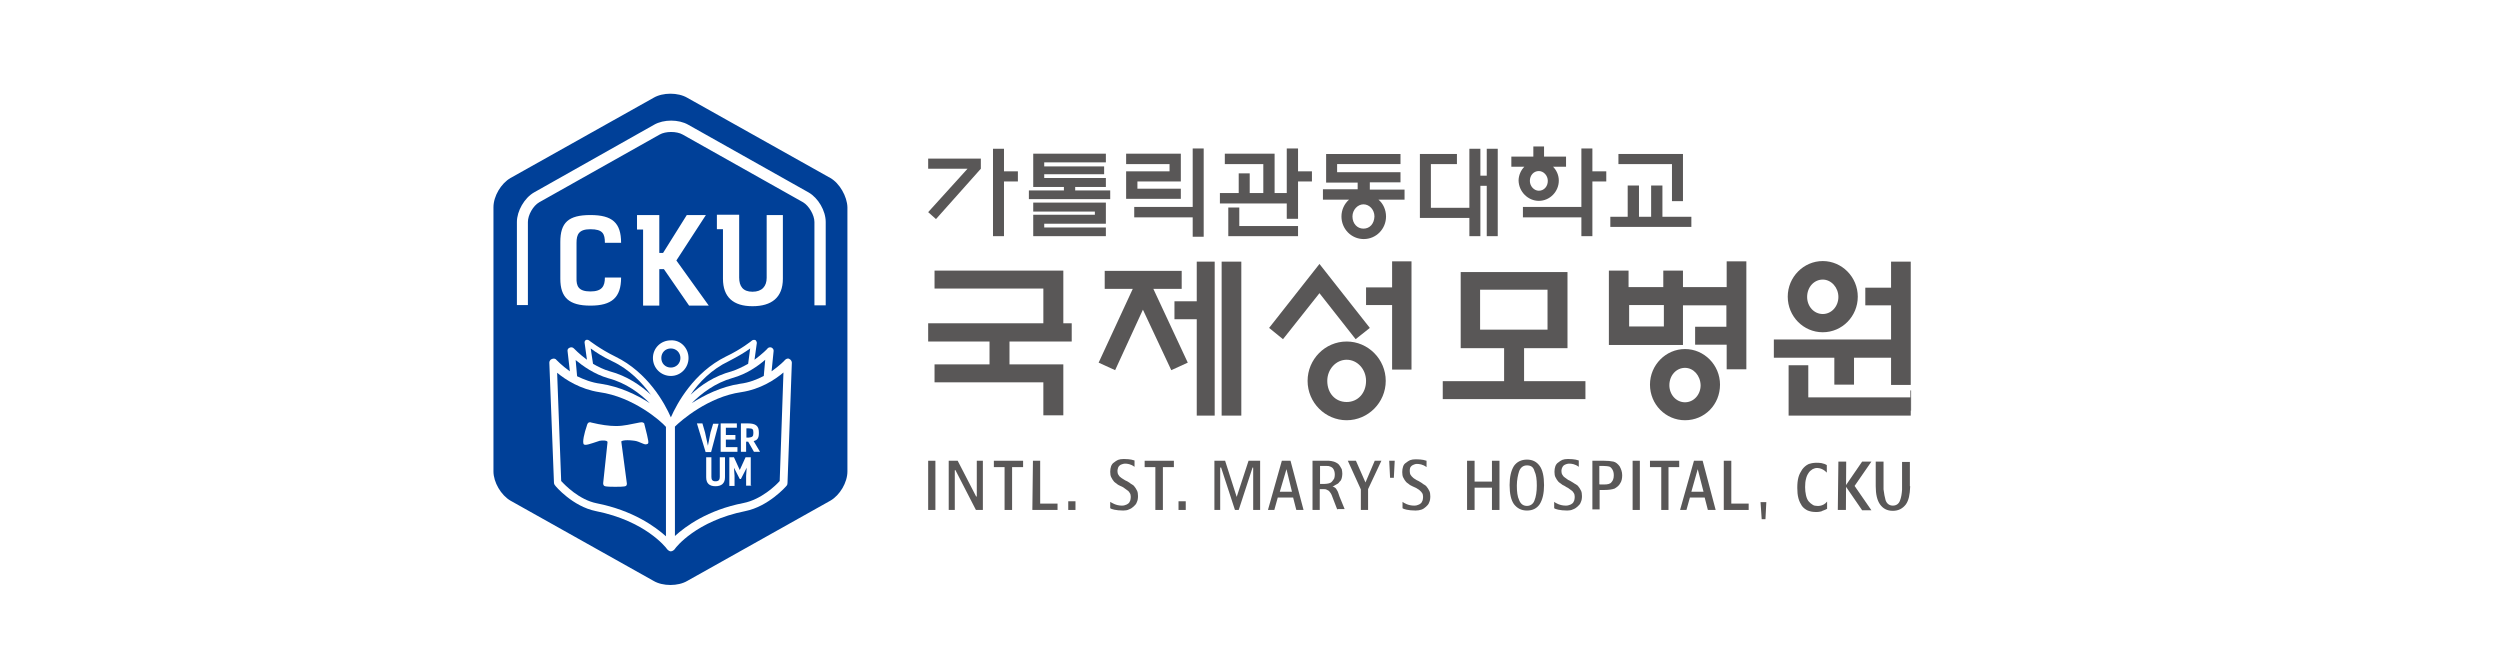 <?xml version="1.0" encoding="utf-8"?>
<!-- Generator: Adobe Illustrator 26.3.1, SVG Export Plug-In . SVG Version: 6.00 Build 0)  -->
<svg version="1.1" id="레이어_1" xmlns="http://www.w3.org/2000/svg" xmlns:xlink="http://www.w3.org/1999/xlink" x="0px"
	 y="0px" viewBox="0 0 863.8 230.8" style="enable-background:new 0 0 863.8 230.8;" xml:space="preserve">
<style type="text/css">
	.st0{fill:#004098;}
	.st1{fill:#595757;}
	.st2{fill:none;stroke:#595757;stroke-width:0.25;stroke-miterlimit:10;}
</style>
<g>
	<g>
		<path class="st0" d="M260.3,149.7v-0.3c0-1-0.2-1.4-1.6-1.4h-0.8v3.2h0.8C260,151.1,260.3,150.7,260.3,149.7z"/>
		<path class="st0" d="M258.5,125.7l0.7-5.3c-1.6,1.2-4.3,2.8-7.4,4.4c-5.9,2.8-10.3,7.3-13.2,11.6c3.5-3.3,8.2-6.5,14.2-8.1
			C254.7,127.7,256.7,126.7,258.5,125.7z"/>
		<path class="st0" d="M239,139.3c4.4-2.8,10.2-5.7,16.7-6.7c3.2-0.4,5.9-1.5,8.2-2.7l0.5-5.6c-2.4,2.1-6.3,4.9-11.3,6.3
			C247.1,132.3,242.4,135.9,239,139.3z"/>
		<path class="st0" d="M207.1,135.5c-6.6-1-11.7-4.3-14.6-6.7l1.4,37.4c1.3,1.4,6.2,6.5,12.3,7.7c12.6,2.5,20.2,8.1,23.9,11.4v-37.8
			C228.3,145.4,218.7,137.1,207.1,135.5z M223.7,153.4c-0.7,0.3-1,0.1-2-0.3c-0.7-0.3-1.6-0.7-2.4-0.8c-0.1,0-1.3-0.2-2.5-0.2
			s-1.9,0.2-2.1,0.4c0,0-0.1,0.1,0,0.3l1.9,14.3c0,0.2,0,0.4-0.2,0.7c-0.2,0.2-0.4,0.4-3.8,0.4c-3.6,0-3.8-0.2-4-0.5
			c-0.1-0.1-0.2-0.4-0.2-0.7l1.5-14.1c0-0.2,0-0.3-0.1-0.4c-0.3-0.3-1.4-0.4-2.6-0.2c-0.8,0.2-3.8,1.4-4.9,1.4
			c-0.2,0-0.4-0.1-0.5-0.1c-0.8-0.5,0.2-4.3,0.9-6.3c0.2-0.8,0.4-1.4,1.2-1.4c0,0,0.2,0,0.4,0.1c3.3,0.8,6.2,1.2,8.5,1.2h0.2
			c2.5,0,5.3-0.7,6.9-1c1-0.2,1.4-0.3,1.8-0.3c0.4,0,0.7,0.2,0.8,0.3c0.1,0.1,0.1,0.1,0.1,0.2C224.3,153,224.2,153.1,223.7,153.4z"
			/>
		<path class="st0" d="M207.6,132.6c6.6,1,12.4,3.8,16.9,6.7c-3.4-3.4-8.2-7-14.3-8.6c-4.9-1.4-8.9-4.3-11.3-6.3l0.5,5.6
			C201.7,131.1,204.4,132.2,207.6,132.6z"/>
		<path class="st0" d="M210.7,128.3c6,1.6,10.7,4.9,14.2,8.1c-3.1-4.2-7.4-8.8-13.4-11.6c-3.2-1.5-5.8-3.2-7.4-4.4l0.8,5.3
			C206.6,126.7,208.6,127.7,210.7,128.3z"/>
		<path class="st0" d="M228.5,123.7c0,1.9,1.4,3.3,3.3,3.3c1.8,0,3.3-1.4,3.3-3.3c0-1.8-1.4-3.3-3.3-3.3
			C229.9,120.4,228.5,121.8,228.5,123.7z"/>
		<path class="st0" d="M233.2,147.4v37.8c3.6-3.3,11.3-9,23.7-11.4c6.1-1.2,11.2-6.1,12.5-7.6l1.3-37.5c-2.8,2.4-7.9,5.8-14.6,6.8
			C244.7,137.1,235.2,145.4,233.2,147.4z M248.9,146.3h5.7v1.5h-3.8v2.5h3.3v1.6h-3.3v2.6h4v1.6h-5.8v-10H248.9z M240.8,146.3h1.9
			l0.9,3.1l1,4.6l0.9-4.6l0.9-3h1.9l-2.6,9.8h-1.9L240.8,146.3z M250.5,164.9c0,2.1-1.2,3.1-3.3,3.1c-2.1,0-3.2-1-3.2-3.1V158h1.8
			v6.8c0,1,0.4,1.5,1.4,1.5c1.1,0,1.5-0.5,1.5-1.5V158h1.8V164.9z M259.6,167.8h-1.8v-3.4l0.2-2.8l-2,3.9h-0.4l-2-3.9l0.2,2.8v3.5
			h-1.8V158h1.6l2,4.4l2-4.4h1.8v9.7H259.6z M262.2,149.3v0.5c0,1.5-0.5,2.3-1.8,2.6l2.2,3.7h-2.1l-2-3.5h-0.7v3.5h-1.8v-9.8h2.5
			C261.1,146.3,262.2,147.2,262.2,149.3z"/>
		<path class="st0" d="M286.9,61.5l-49.4-27.7c-3.2-1.9-8.5-1.9-11.7,0l-49.4,27.7c-3.3,1.9-5.9,6.3-5.9,10.1v91.3
			c0,3.7,2.6,8.2,5.9,10.1l49.4,27.7c3.2,1.9,8.5,1.9,11.7,0l49.4-27.7c3.3-1.9,5.9-6.3,5.9-10.1V71.6
			C292.7,67.9,290.1,63.3,286.9,61.5z M272.1,166.9c0,0.3-0.1,0.7-0.3,0.9c-0.2,0.3-6.3,7.2-14.3,8.8c-17,3.4-24,12.6-24.2,12.9
			c-0.2,0.4-0.9,1-1.5,1c-0.7,0-1.3-0.7-1.5-1c-0.2-0.3-7.3-9.5-24.4-12.9c-8-1.6-14-8.6-14.2-9c-0.2-0.2-0.3-0.5-0.3-0.9l-1.6-41.4
			c0-0.5,0.3-1.1,1-1.3c0.5-0.2,1.2-0.1,1.5,0.4c0,0,1.8,1.9,4.6,3.9l-0.8-7c-0.1-0.5,0.2-1,0.8-1.2c0.5-0.2,1-0.1,1.4,0.3
			c0,0,1.8,1.9,4.5,3.9l-0.8-5.8c-0.1-0.4,0.1-0.8,0.4-1c0.3-0.2,0.8-0.1,1.1,0.1c0,0,3.8,3,9.1,5.6c11.3,5.5,17.1,16.2,19.2,21
			c2.1-4.8,7.9-15.5,19-21c5.3-2.5,9-5.5,9.1-5.6c0.3-0.2,0.8-0.2,1.1-0.1c0.3,0.2,0.5,0.7,0.5,1l-0.8,5.8c2.7-2,4.5-3.8,4.5-3.9
			c0.3-0.4,1-0.5,1.4-0.3s0.8,0.7,0.7,1.2l-0.7,7c2.8-2,4.6-3.8,4.6-3.9c0.4-0.4,1-0.7,1.5-0.4c0.5,0.2,0.9,0.8,0.9,1.3L272.1,166.9
			z M204,100.7c4,0,5-1.8,5-4.8h5.6c0,6.9-3.2,9.7-10.6,9.7s-10.4-2.8-10.4-9.3V83.6c0-6.7,2.8-9.3,10.4-9.3s10.6,2.7,10.6,9.6H209
			c0-3.1-0.7-4.7-5-4.7c-4,0-4.8,1.8-4.8,4.7v12.1C199.1,98.9,199.9,100.7,204,100.7z M229.1,87.4l8.2-13.1h6.6L233.7,90l11.2,15.6
			h-6.8L229.4,93h-1.6v12.6h-5.6V79.3h-2.1v-5h2.1h4.4h1.2v13.1C227.7,87.4,229.1,87.4,229.1,87.4z M237.9,123.7
			c0,3.4-2.7,6.2-6.1,6.2c-3.4,0-6.2-2.7-6.2-6.2c0-3.4,2.7-6.1,6.2-6.1C235.2,117.4,237.9,120.3,237.9,123.7z M260,100.8
			c3.3,0,4.9-1.9,4.9-4.8V74.3h5.6v22c0,6.5-3.9,9.5-10.5,9.5s-10.2-3.1-10.2-9.5V79.2h-2.1v-5h2.1h4.4h1.2v21.7
			C255.4,98.9,256.7,100.8,260,100.8z M285.2,105.5h-3.8V76.7c0-2.4-1.9-5.6-3.9-6.8l-41.6-23.4c-2.1-1.2-5.9-1.2-8,0l-41.6,23.4
			c-2.1,1.2-3.9,4.4-3.9,6.8v28.7h-3.8V76.7c0-3.8,2.6-8.3,5.9-10.2L226,43.1c3.3-1.9,8.5-1.9,11.8,0l41.6,23.4
			c3.3,1.9,5.9,6.3,5.9,10.2v28.8H285.2z"/>
	</g>
	<g>
		<g>
			<polygon class="st1" points="360.5,143.5 360.5,132.1 322.9,132.1 322.9,125.9 341.9,125.9 341.9,118 320.7,118 320.7,111.7 
				360.5,111.7 360.5,99.7 322.9,99.7 322.9,93.5 367.4,93.5 367.4,111.7 370.3,111.7 370.3,118 348.8,118 348.8,125.9 367.4,125.9 
				367.4,143.5 			"/>
		</g>
		<g>
			<polygon class="st1" points="413.5,143.6 413.5,110.3 405.8,110.3 405.8,104.1 413.5,104.1 413.5,90.4 419.7,90.4 419.7,143.6 
							"/>
			<rect x="422.1" y="90.4" class="st1" width="6.8" height="53.2"/>
			<polygon class="st1" points="394.9,107 385.3,127.9 379.6,125.3 391.4,99.8 381.7,99.8 381.7,93.6 408.3,93.6 408.3,99.8 
				398.5,99.8 410.4,125.3 404.7,127.9 			"/>
		</g>
		<path class="st1" d="M498.5,137.9v-6.2h21.2v-11.4h-15V94h36.9v26.3h-15v11.4h21.2v6.2H498.5z M534.7,113.9v-13.8h-23.3v13.8
			H534.7z"/>
		<g>
			<path class="st1" d="M596.6,127.7v-8.6h-10.9v-6.2h10.8v-7.4h-15v13.7h-25.6V93.5h6.8v5.7h12v-5.7h6.8v5.7h15.1v-8.9h6.8v37.3
				h-6.8V127.7z M574.9,112.8v-7.4h-12v7.4H574.9z"/>
			<path class="st1" d="M582.2,145.2c-6.7,0-12.1-5.5-12.1-12.3s5.5-12.3,12.1-12.3s12.1,5.5,12.1,12.3
				C594.3,139.8,589,145.2,582.2,145.2z M582.2,127.1c-3,0-5.4,2.6-5.4,6c0,3.3,2.4,5.9,5.4,5.9c3,0,5.4-2.6,5.4-5.9
				C587.5,129.7,585.1,127.1,582.2,127.1z"/>
		</g>
		<g>
			<polygon class="st1" points="653.4,133 653.4,123.6 640.6,123.6 640.6,132.9 633.8,132.9 633.8,123.6 612.9,123.6 612.9,117.3 
				653.4,117.3 653.4,105.5 644.5,105.5 644.5,99.4 653.4,99.4 653.4,90.4 660.2,90.4 660.2,133 			"/>
			<path class="st1" d="M629.8,114.8c-6.7,0-12.1-5.5-12.1-12.3s5.5-12.3,12.1-12.3s12.1,5.5,12.1,12.3
				C641.9,109.3,636.5,114.8,629.8,114.8z M629.8,96.6c-3,0-5.4,2.6-5.4,6c0,3.3,2.4,5.9,5.4,5.9c3,0,5.4-2.6,5.4-5.9
				C635.2,99.3,632.7,96.6,629.8,96.6z"/>
			<polygon class="st1" points="618,143.6 618,126.2 624.8,126.2 624.8,137.3 660.2,137.3 660.2,143.6 			"/>
		</g>
		<g>
			<g>
				<polygon class="st1" points="481,127.7 481,105.4 472,105.4 472,99.3 481,99.3 481,90.3 487.7,90.3 487.7,127.7 				"/>
				<path class="st1" d="M465.3,145.2c-7.4,0-13.5-6.1-13.5-13.6c0-7.4,6-13.6,13.5-13.6c7.4,0,13.5,6.1,13.5,13.6
					C478.8,139.1,472.7,145.2,465.3,145.2z M465.3,124.3c-3.7,0-6.7,3.3-6.7,7.3c0,4.3,2.8,7.3,6.7,7.3c3.9,0,6.7-3.1,6.7-7.3
					C472,127.6,469,124.3,465.3,124.3z"/>
			</g>
			<polygon class="st1" points="438.5,113.3 455.9,91.2 473.3,113.3 468.4,117.2 455.9,101.3 443.3,117.2 			"/>
		</g>
	</g>
	<g>
		<polygon class="st1" points="577.7,69.5 581.5,69.5 581.5,53.2 559.2,53.2 559.2,56.7 577.7,56.7 		"/>
		<polygon class="st1" points="574.4,74.9 574.4,64.1 570.5,64.1 570.5,74.9 566.3,74.9 566.3,64.1 562.4,64.1 562.4,74.9 
			556.4,74.9 556.4,78.4 584.4,78.4 584.4,74.9 		"/>
		<path class="st1" d="M473,63h10.9v-3.5H462v-2.8h21.9v-3.5H462h-3.8v3.5v2.8v1.5v2.1h10.9v2.3h-12V69h9c-1.6,1.4-2.6,3.5-2.6,5.8
			c0,4.3,3.4,7.8,7.7,7.8s7.7-3.5,7.7-7.8c0-2.3-1-4.5-2.6-5.8h9v-3.5h-12V63H473z M471.1,79c-2.2,0-3.8-1.8-3.8-4.2
			c0-2.3,1.8-4.2,3.8-4.2c2.1,0,3.8,1.9,3.8,4.2C474.8,77.3,473.3,79,471.1,79z"/>
		<polygon class="st1" points="428.2,71.7 424.4,71.7 424.4,81.6 448.5,81.6 448.5,78.1 428.2,78.1 		"/>
		<polygon class="st1" points="448.5,51.3 444.6,51.3 444.6,66.7 440.4,66.7 440.4,53.1 423.2,53.1 423.2,56.7 436.5,56.7 
			436.5,66.7 431.8,66.7 431.8,59.9 428,59.9 428,66.7 421.5,66.7 421.5,70.3 444.6,70.3 444.6,75.6 448.5,75.6 448.5,62.7 
			453.3,62.7 453.3,59.2 448.5,59.2 		"/>
		<polygon class="st1" points="371.5,64.6 382.1,64.6 382.1,61.5 360.8,61.5 360.8,60.2 381.5,60.2 381.5,57.5 360.8,57.5 
			360.8,56.1 382.1,56.1 382.1,53.1 357,53.1 357,53.8 357,63.7 357,64.6 367.6,64.6 367.6,65.8 355.5,65.8 355.5,68.8 383.6,68.8 
			383.6,65.8 371.5,65.8 		"/>
		<polygon class="st1" points="357,74.2 357,76 357,79.9 357,81.6 382.1,81.6 382.1,78.6 360.8,78.6 360.8,77.3 382.1,77.3 
			382.1,76 382.1,72 382.1,70 357,70 357,73.1 378.3,73.1 378.3,74.2 		"/>
		<polygon class="st1" points="346.9,62.7 351.7,62.7 351.7,59.2 346.9,59.2 346.9,51.4 343.1,51.4 343.1,81.6 346.9,81.6 		"/>
		<polygon class="st1" points="334.3,58.3 320.7,73.3 323.4,75.7 338.9,58.3 338.9,54.8 320.7,54.8 320.7,58.3 		"/>
		<polygon class="st1" points="513.7,60.7 511.5,60.7 511.5,51.4 507.7,51.4 507.7,71.8 494.4,71.8 494.4,56.7 503.4,56.7 
			503.4,53.2 490.6,53.2 490.6,54.2 490.6,56.7 490.6,71.8 490.6,72.8 490.6,75.3 507.7,75.3 507.7,81.6 511.5,81.6 511.5,64.2 
			513.7,64.2 513.7,81.6 517.5,81.6 517.5,51.4 513.7,51.4 		"/>
		<polygon class="st1" points="408,65.2 393,65.2 393,62.7 408,62.7 408,60.2 408,59.2 408,53.1 389.1,53.1 389.1,56.7 404.1,56.7 
			404.1,59.2 389.1,59.2 389.1,61.7 389.1,62.7 389.1,68.7 408,68.7 		"/>
		<polygon class="st1" points="415.9,81.8 415.9,78.9 415.9,71.5 415.9,51.3 412.1,51.3 412.1,71.5 391.9,71.5 391.9,75.1 
			412.1,75.1 412.1,81.8 		"/>
		<polygon class="st1" points="550.2,51.3 546.4,51.3 546.4,71.5 526.2,71.5 526.2,75.1 546.4,75.1 546.4,81.6 550.2,81.6 
			550.2,71.5 550.2,71.5 550.2,62.7 555,62.7 555,59.2 550.2,59.2 		"/>
		<path class="st1" d="M531.7,69.4c3.8,0,6.9-3.2,6.9-7c0-1.9-0.8-3.6-2-4.8h4.5v-3.5h-7.6v-3.5h-3.7v3.5h-7.6v3.5h4.5
			c-1.2,1.2-2,3-2,4.8C524.8,66.3,528,69.4,531.7,69.4z M531.7,65.9c-1.6,0-3.1-1.5-3.1-3.4c0-1.9,1.3-3.4,3.1-3.4
			c1.6,0,3.1,1.5,3.1,3.4C534.8,64.4,533.5,65.9,531.7,65.9z"/>
	</g>
	<line class="st2" x1="660.2" y1="134.9" x2="660.2" y2="141.9"/>
	<g>
		<polygon class="st1" points="608.7,179.4 608.3,173.5 610.3,173.5 610,179.4 		"/>
		<path class="st1" d="M635.2,159.5h2.7l-0.1,16.7H635L635.2,159.5z"/>
		<path class="st1" d="M659.9,168C659.9,167.9,659.9,167.9,659.9,168L659.9,168v-8.4h-2.7v9.6c-0.1,1.5-0.3,2.7-0.7,3.7
			c-0.4,1.2-1.3,1.8-2.5,1.8s-2.1-0.7-2.5-1.9c-0.3-1-0.5-2.2-0.7-3.7v-9.6h-2.7v8.4l0,0l0,0v0.1l0,0c0,2.8,0.5,4.9,1.5,6.3
			c1,1.4,2.4,2.2,4.4,2.2s3.4-0.8,4.5-2.2c1-1.4,1.4-3.4,1.5-6.1l0,0V168H659.9z"/>
		<g>
			<path class="st1" d="M631.3,175.8v-2.5c-1.4,1.8-3.5,1.5-3.5,1.5c-0.5,0-1.1-0.1-1.5-0.4c-0.5-0.3-1-0.7-1.4-1.2
				c-0.4-0.5-0.7-1.2-0.9-2.1c-0.2-0.9-0.3-1.8-0.3-2.8c0-1.1,0.1-2.1,0.3-2.8c0.2-0.9,0.5-1.5,0.9-2.1c0.3-0.5,0.9-1,1.4-1.3
				c0.4-0.2,1-0.4,1.4-0.4c0,0,1.8-0.2,3.5,1.6v-2.6c-0.2-0.1-0.5-0.3-0.8-0.4c-0.3-0.1-0.8-0.2-1.1-0.3c-2.8-0.4-4.5,0.4-4.5,0.4
				c-0.8,0.4-1.5,1-2.1,1.8c-0.5,0.8-1,1.6-1.3,2.7c-0.3,1.1-0.4,2.3-0.4,3.7c0,1.3,0.1,2.5,0.4,3.6c0.3,1.1,0.8,2,1.2,2.6
				c0.5,0.7,1.2,1.2,2,1.6c0.8,0.3,1.6,0.5,2.6,0.5c0,0,0.9,0.1,2.1-0.2C629.5,176.5,630.7,176.2,631.3,175.8z"/>
		</g>
		<polygon class="st1" points="646.6,159.5 643.4,159.5 637.7,167.8 637.5,167.8 637.6,167.9 637.5,168 637.7,168 643.4,176.3 
			646.6,176.3 640.8,167.9 		"/>
		<g>
			<path class="st1" d="M527.6,176.4c-2,0-3.4-0.8-4.5-2.2c-1-1.4-1.5-3.6-1.5-6.6c0-2.8,0.5-5,1.5-6.6c1-1.4,2.5-2.2,4.5-2.2
				c2,0,3.4,0.8,4.4,2.2c1,1.4,1.5,3.6,1.5,6.6c0,2.8-0.5,5-1.5,6.6C531,175.7,529.5,176.4,527.6,176.4z M527.6,160.8
				c-1.3,0-2.2,0.7-2.7,2c-0.4,1.2-0.8,3-0.8,5c0,2.1,0.2,3.8,0.8,5c0.5,1.3,1.4,2,2.7,2c1.2,0,2.2-0.7,2.6-1.9
				c0.5-1.2,0.8-3,0.8-5.1c0-2.1-0.2-3.8-0.8-5C529.8,161.3,528.9,160.8,527.6,160.8z"/>
			<rect x="320.7" y="159.2" class="st1" width="2.5" height="17"/>
			<polygon class="st1" points="337.2,176.2 330.1,162.4 329.9,162.5 329.9,176.2 327.8,176.2 327.8,159.2 330.9,159.2 337.3,171.6 
				337.5,171.5 337.5,159.2 339.6,159.2 339.6,176.2 			"/>
			<polygon class="st1" points="347.1,176.2 347.1,161.4 343.4,161.4 343.4,159.2 353.5,159.2 353.5,161.4 349.7,161.4 349.7,176.2 
							"/>
			<polygon class="st1" points="399.2,176.2 399.2,161.4 395.5,161.4 395.5,159.2 405.6,159.2 405.6,161.4 401.8,161.4 401.8,176.2 
							"/>
			<rect x="407.2" y="173.2" class="st1" width="2.5" height="3"/>
			<rect x="369.1" y="173.2" class="st1" width="2.5" height="3"/>
			<polygon class="st1" points="433,176.2 433,161.6 432.8,161.5 428,176.2 426.7,176.2 421.9,161.5 421.6,161.6 421.6,176.2 
				419.6,176.2 419.6,159.2 423.3,159.2 427.3,171.7 431.4,159.2 435.4,159.2 435.4,176.2 			"/>
			<polygon class="st1" points="470.2,176.2 470.2,169.1 465.7,159.2 468.5,159.2 471.8,166.7 475,159.2 477.3,159.2 472.7,169 
				472.7,176.2 			"/>
			<polygon class="st1" points="480.3,165.1 480,159.2 481.9,159.2 481.6,165.1 			"/>
			<polygon class="st1" points="515.5,176.2 515.5,168.5 509.5,168.5 509.5,176.2 506.9,176.2 506.9,159.2 509.5,159.2 509.5,166.4 
				515.5,166.4 515.5,159.2 518.1,159.2 518.1,176.2 			"/>
			<path class="st1" d="M550.2,176.2v-17h4c1.3,0,2.4,0.1,3.3,0.3c0.8,0.2,1.5,0.8,2.1,1.6c0.5,0.9,0.9,1.9,0.9,3.1
				c0,1.1-0.2,2.1-0.7,2.8c-0.4,0.8-1.1,1.3-1.9,1.8c-0.8,0.3-2,0.5-3.6,0.5h-1.6v6.7h-2.5V176.2z M552.7,167.4h1.5
				c1.3,0,2.2-0.2,2.6-0.8c0.5-0.5,0.8-1.3,0.8-2.4c0-0.9-0.2-1.5-0.5-2c-0.3-0.5-0.7-0.9-1.1-1c-0.4-0.1-1-0.2-1.9-0.2h-1.5v6.3
				H552.7z"/>
			<rect x="564.1" y="159.2" class="st1" width="2.5" height="17"/>
			<polygon class="st1" points="574,176.2 574,161.4 570.1,161.4 570.1,159.2 580.2,159.2 580.2,161.4 576.5,161.4 576.5,176.2 			
				"/>
			<path class="st1" d="M590.1,176.2l-1.1-4.3h-5.1l-1.2,4.3h-2.2l4.8-17h3l4.5,17H590.1z M584.4,169.9h4.2l-2-7.8L584.4,169.9z"/>
			<path class="st1" d="M447.9,176.2l-1.1-4.3h-5.3l-1.2,4.3h-2.2l4.8-17h3l4.5,17H447.9z M442.2,169.9h4.2l-1.9-7.8L442.2,169.9z"
				/>
			<polygon class="st1" points="595.6,176.2 595.6,159.2 598.2,159.2 598.2,174 604.2,174 604.2,176.2 			"/>
			<polygon class="st1" points="356.7,176.2 356.9,159.2 359.4,159.2 359.4,174 365.4,174 365.4,176.2 			"/>
			<path class="st1" d="M489.1,176.4c-2.5,0-4.2-0.5-4.5-0.8v-2.2c0.5,0.4,2,1.3,4,1.3h0.2c0.4,0,0.8-0.1,1-0.2
				c0.4-0.1,0.8-0.3,1-0.5c0.3-0.2,0.5-0.5,0.7-1c0.1-0.3,0.2-0.8,0.2-1.3c0-0.5-0.1-1-0.3-1.3c-0.2-0.3-0.5-0.7-0.9-1
				c-0.3-0.3-0.8-0.5-1.2-0.8c-0.3-0.2-0.8-0.3-1.1-0.5L488,168c-0.4-0.2-0.9-0.4-1.3-0.8c-0.4-0.3-0.8-0.5-1.1-1
				c-0.3-0.3-0.5-0.8-0.8-1.3c-0.2-0.4-0.3-1.1-0.3-1.8c0-0.7,0.1-1.3,0.3-1.9s0.5-1,1-1.3c0.4-0.3,0.9-0.7,1.4-0.9
				c0.5-0.2,1.2-0.3,1.9-0.3h0.2c0.4,0,2.2,0,3.6,0.5v2.2c-1.3-1-2.6-1.1-3.3-1.1c-0.1,0-0.2,0-0.2,0c-0.3,0-0.5,0.1-0.8,0.2
				c-0.3,0.1-0.7,0.3-0.9,0.5c-0.2,0.2-0.4,0.4-0.5,0.8c-0.1,0.3-0.1,0.7-0.1,1c0,0.5,0.1,1,0.3,1.3c0.2,0.3,0.5,0.7,0.9,1
				c0.3,0.3,0.8,0.5,1.2,0.8c0.4,0.2,0.9,0.4,1.3,0.7c0.3,0.2,0.7,0.4,1,0.7l0.2,0.1c0.4,0.2,0.8,0.5,1.1,1c0.3,0.3,0.5,0.8,0.8,1.3
				c0.2,0.4,0.3,1.1,0.3,1.8c0,0.8-0.1,1.5-0.4,2.1c-0.2,0.7-0.7,1.1-1.1,1.5s-1,0.8-1.6,1C490.5,176.3,489.8,176.4,489.1,176.4
				L489.1,176.4z"/>
			<path class="st1" d="M541.5,176.4c-2.5,0-4.2-0.5-4.5-0.8v-2.2c0.5,0.4,2,1.3,4,1.3h0.2c0.4,0,0.7-0.1,1-0.2
				c0.4-0.1,0.8-0.3,1-0.5c0.3-0.2,0.5-0.5,0.7-1c0.1-0.3,0.2-0.8,0.2-1.3c0-0.5-0.1-1-0.3-1.3c-0.2-0.3-0.4-0.7-0.9-1
				c-0.3-0.3-0.8-0.5-1.1-0.8c-0.4-0.2-0.8-0.4-1.2-0.7c-0.5-0.2-1-0.5-1.3-0.8c-0.4-0.3-0.8-0.5-1.1-1c-0.3-0.3-0.5-0.8-0.8-1.3
				c-0.2-0.4-0.3-1.1-0.3-1.8c0-0.7,0.1-1.3,0.3-1.9c0.2-0.5,0.5-1,1-1.3c0.4-0.3,0.9-0.7,1.4-0.9s1.2-0.3,1.9-0.3h0.2
				c0.4,0,2.2,0,3.6,0.5v2.2c-1.3-1-2.6-1.1-3.3-1.1c-0.1,0-0.2,0-0.2,0c-0.3,0-0.5,0.1-0.9,0.2c-0.3,0.1-0.7,0.3-0.9,0.5
				c-0.2,0.2-0.3,0.4-0.5,0.8c-0.1,0.3-0.2,0.7-0.2,1c0,0.5,0.1,1,0.3,1.3c0.2,0.3,0.4,0.7,0.9,1c0.3,0.3,0.8,0.5,1.1,0.8
				c0.4,0.2,0.9,0.4,1.3,0.7c0.3,0.2,0.7,0.4,1.1,0.7l0.2,0.1c0.4,0.2,0.8,0.5,1.1,1c0.3,0.3,0.5,0.8,0.8,1.3
				c0.2,0.4,0.3,1.1,0.3,1.8c0,0.8-0.1,1.5-0.4,2.1c-0.2,0.7-0.7,1.1-1.1,1.5c-0.4,0.4-1,0.8-1.6,1
				C542.9,176.3,542.2,176.4,541.5,176.4L541.5,176.4z"/>
			<path class="st1" d="M388.1,176.4c-2.5,0-4.2-0.5-4.5-0.8v-2.2c0.5,0.3,2,1.3,4,1.3h0.2c0.4,0,0.8-0.1,1-0.2
				c0.4-0.1,0.8-0.3,1-0.5c0.3-0.2,0.5-0.5,0.7-1c0.1-0.3,0.2-0.8,0.2-1.3c0-0.5-0.1-1-0.3-1.3c-0.2-0.3-0.4-0.7-0.9-1
				c-0.3-0.3-0.8-0.5-1.1-0.8s-1.3-0.7-1.3-0.7c-0.4-0.2-0.9-0.4-1.3-0.8c-0.4-0.3-0.8-0.5-1.1-1c-0.3-0.3-0.5-0.8-0.8-1.3
				c-0.2-0.4-0.3-1.1-0.3-1.8c0-0.7,0.1-1.3,0.3-1.9c0.2-0.5,0.5-1,1-1.3c0.4-0.3,0.9-0.7,1.4-0.9c0.5-0.2,1.2-0.3,1.9-0.3h0.2
				c0.4,0,2.2,0,3.6,0.5v2.2c-1.3-1-2.6-1.1-3.2-1.1c-0.1,0-0.2,0-0.2,0c-0.3,0-0.5,0.1-0.9,0.2s-0.7,0.3-0.9,0.5
				c-0.2,0.2-0.4,0.4-0.5,0.8c-0.1,0.3-0.2,0.7-0.2,1c0,0.5,0.1,1,0.3,1.3s0.4,0.7,0.9,1c0.3,0.3,0.8,0.5,1.2,0.8s0.9,0.4,1.3,0.7
				c0.3,0.2,0.7,0.4,1,0.7l0.2,0.1c0.4,0.2,0.8,0.5,1.1,1c0.3,0.3,0.5,0.8,0.8,1.3c0.2,0.4,0.3,1.1,0.3,1.8c0,0.8-0.1,1.5-0.4,2.1
				c-0.2,0.7-0.7,1.1-1.1,1.5s-1,0.8-1.6,1C389.6,176.3,388.8,176.4,388.1,176.4L388.1,176.4z"/>
			<path class="st1" d="M462.1,176.2l-1.5-3.9c-0.2-0.4-0.3-0.9-0.5-1.3c-0.2-0.4-0.4-0.8-0.7-1.1c-0.2-0.3-0.5-0.5-1-0.7
				c-0.3-0.2-0.8-0.2-1.3-0.2H456v7.2h-2.5v-16.1v-0.9h4.7c0.4,0,0.8,0,1,0c0.3,0,0.5,0.1,0.8,0.1c0.7,0.1,1.2,0.3,1.6,0.5
				c0.4,0.2,0.9,0.5,1.2,1c0.3,0.3,0.5,0.9,0.8,1.3c0.1,0.4,0.2,1.1,0.2,1.6s-0.1,1.1-0.2,1.5c-0.1,0.4-0.3,0.9-0.7,1.2
				c-0.2,0.3-0.5,0.7-1,0.9c-0.3,0.2-0.8,0.4-1.2,0.7l-0.3,0.1l0.3,0.1c0.2,0.1,0.5,0.2,0.7,0.4c0.2,0.2,0.4,0.4,0.5,0.7
				c0.2,0.2,0.3,0.5,0.5,1c0.1,0.3,0.3,0.8,0.4,1.2l1.8,4.4h-2.5V176.2z M456.1,167.2h1.6c0.5,0,1.1-0.1,1.5-0.2s0.8-0.3,1.1-0.7
				c0.3-0.3,0.5-0.7,0.7-1c0.1-0.3,0.2-0.8,0.2-1.2c0-0.8-0.1-1.3-0.4-1.9s-0.8-0.9-1.5-1.1c-0.2-0.1-0.4-0.1-0.8-0.1
				c-0.2,0-0.5,0-1.1,0h-1.3V167.2z"/>
		</g>
	</g>
</g>
</svg>
